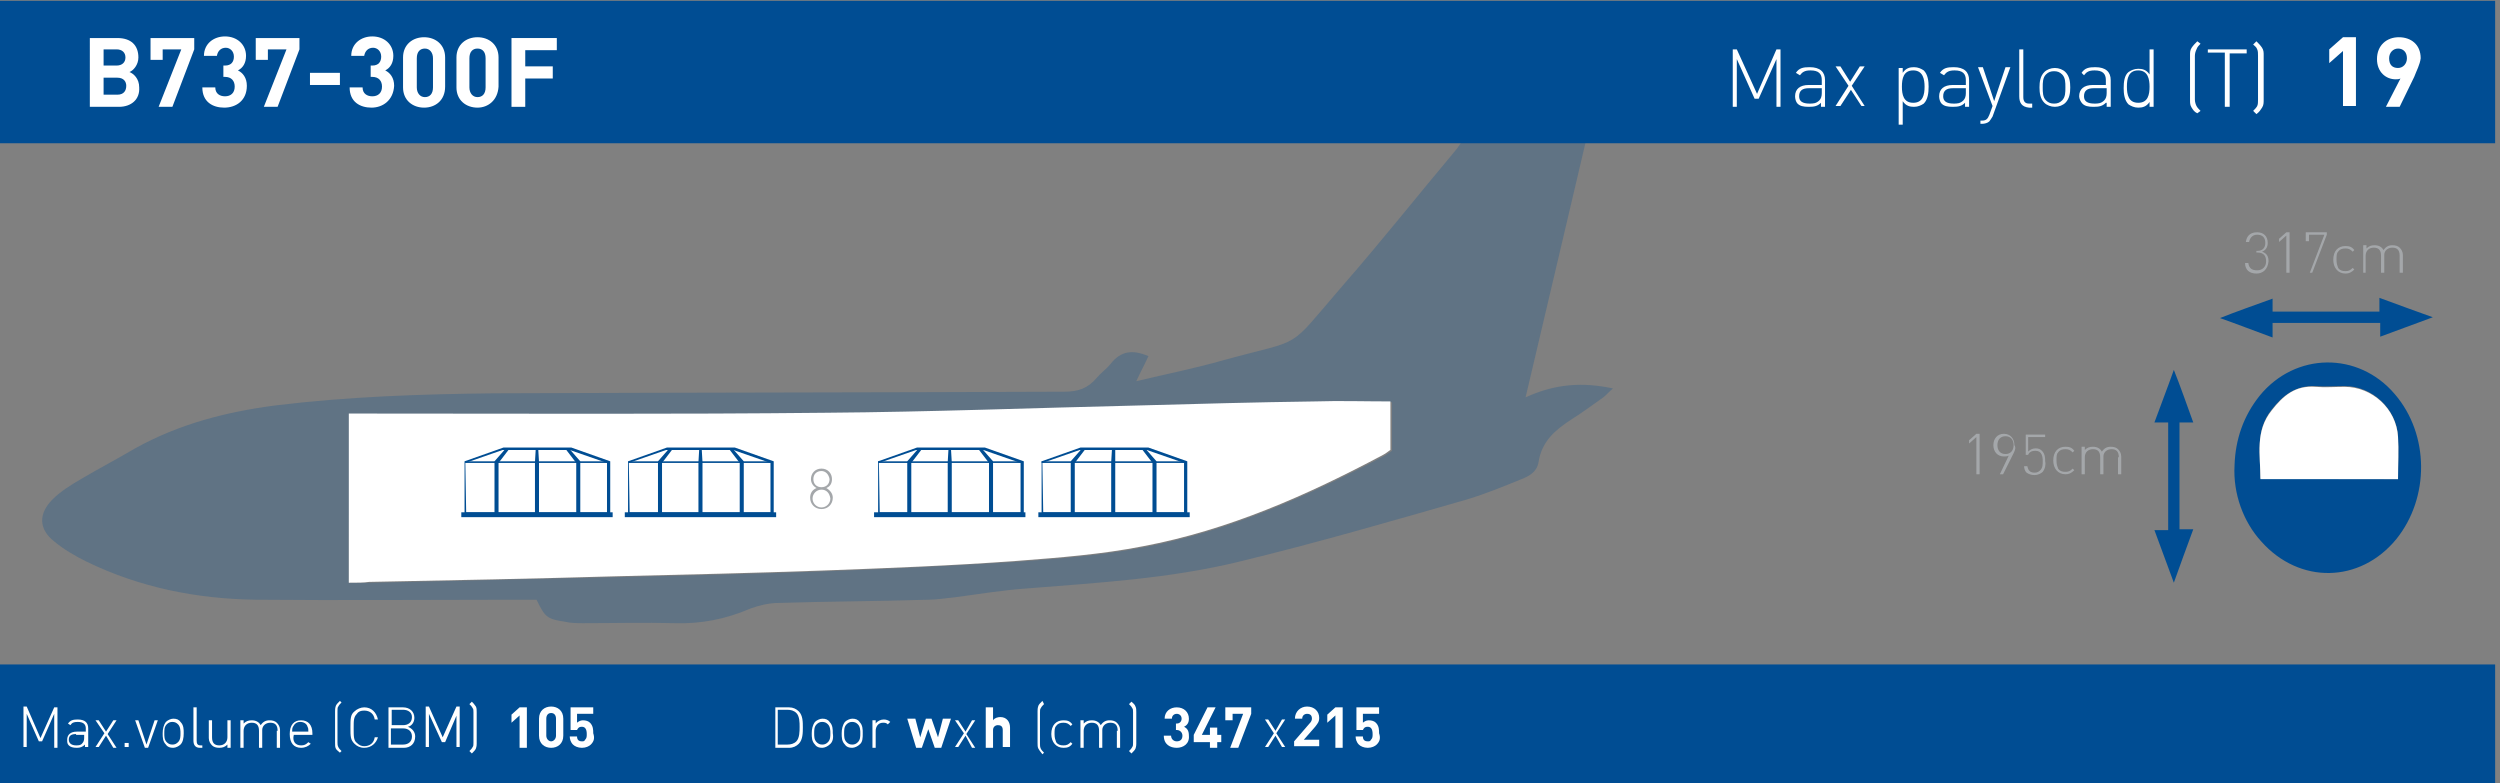 <?xml version="1.0" encoding="utf-8"?>
<!-- Generator: Adobe Illustrator 24.2.0, SVG Export Plug-In . SVG Version: 6.00 Build 0)  -->
<svg version="1.1" id="Capa_1" xmlns="http://www.w3.org/2000/svg" xmlns:xlink="http://www.w3.org/1999/xlink" x="0px" y="0px"
	 viewBox="0 0 308.9 96.8" style="enable-background:new 0 0 308.9 96.8;" xml:space="preserve">
<rect x="0" y="0" width="308.9" height="96.8" fill="#808080" stroke="none"/>
<style type="text/css">
	.st0{opacity:0.25;fill:#004D93;enable-background:new    ;}
	.st1{fill:#004D93;}
	.st2{fill:#FFFFFF;}
	.st3{enable-background:new    ;}
	.st4{fill:#A4A7AA;}
</style>
<path class="st0" d="M196.1,16.8c-2.5,10.7-5,21.2-7.6,32.3c3.7-1.7,7.1-1.9,10.8-1.1c-0.5,0.4-0.8,0.8-1.2,1.1
	c-1.3,0.9-2.6,1.9-3.9,2.7c-2,1.3-3.7,2.7-4.1,5.3c-0.2,1.2-1.1,1.7-2.1,2.1c-2.2,0.9-4.4,1.8-6.7,2.5c-9.4,2.7-18.7,5.4-28.2,7.7
	c-8.6,2.1-17.4,2.6-26.1,3.3c-3,0.2-6,0.7-9,1.1c-1.1,0.1-2.2,0.3-3.3,0.3c-6.2,0.2-12.3,0.2-18.5,0.4c-1.2,0-2.4,0.3-3.5,0.7
	c-3,1.3-6.1,1.9-9.3,1.8c-3.8-0.1-7.5,0-11.3,0c-0.8,0-1.6,0-2.4-0.2c-2.1-0.3-2.4-0.6-3.4-2.7c-0.9,0-1.8,0-2.8,0
	c-10.6,0-21.3,0.1-31.9,0c-7.3-0.1-14.3-1.5-20.9-4.7c-1.4-0.7-2.8-1.5-4-2.5c-1.9-1.5-2-3.4-0.2-5.2c1-1,2.3-1.8,3.5-2.5
	c2.2-1.3,4.5-2.5,6.7-3.8c5.4-3,11.2-4.5,17.3-5.3c9-1.1,18-1.4,27-1.5c23.5-0.1,47-0.1,70.5-0.2c1.7,0,2.9-0.4,4-1.7
	c0.5-0.6,1.2-1.1,1.7-1.7c1.3-1.7,2.8-1.8,4.7-1c-0.4,0.9-0.9,1.8-1.5,3.1c3.8-0.9,7.3-1.6,10.8-2.6c10.2-2.8,7.6-1,14.7-9.2
	c4.8-5.5,9.4-11.3,14.1-16.9c0.3-0.4,0.6-0.9,1.2-1.7L196.1,16.8z M43.1,72c1,0,1.9,0,2.7,0c10.2-0.2,20.5-0.5,30.7-0.7
	c8.4-0.2,16.8-0.4,25.2-0.7c8.1-0.3,16.1-0.7,24.2-1.2c5.2-0.4,10.4-0.8,15.5-1.8c10.5-2,20.2-6.3,29.7-11.3
	c0.3-0.2,0.6-0.4,0.9-0.6c0-2.1,0-4.1,0-6c-3.2,0-6.2-0.1-9.3,0c-7.3,0.1-14.5,0.3-21.8,0.5c-12.9,0.3-25.7,0.8-38.6,0.9
	c-18.7,0.2-37.4,0.1-56.1,0.1c-0.9,0-1.9,0-2.9,0C43.1,58.1,43.1,64.8,43.1,72z"/>
<path class="st1" d="M276.1,57.5c0.1-3.2,1.1-6.1,3.1-8.6c4.4-5.4,12.2-5.5,16.7-0.2c4.3,5,4.3,12.8,0.2,17.9
	c-4.5,5.5-12,5.6-16.7,0.3C277.2,64.5,275.9,61,276.1,57.5z M296.3,59.2c0-1.9,0.1-3.6,0-5.3c-0.2-3.4-3.2-6.2-6.6-6.2
	c-1.2,0-2.4,0.1-3.6,0c-2.4-0.1-4,1.1-5.4,2.9c-2.1,2.6-1.4,5.6-1.4,8.5C285.1,59.2,290.5,59.2,296.3,59.2z"/>
<path class="st2" d="M43.1,72c0-7.2,0-13.9,0-20.9c1,0,2,0,2.9,0c18.7,0,37.4,0.1,56.1-0.1c12.9-0.1,25.7-0.6,38.6-0.9
	c7.3-0.2,14.5-0.4,21.8-0.5c3-0.1,6.1,0,9.3,0c0,1.9,0,3.9,0,6c-0.2,0.1-0.5,0.4-0.9,0.6c-9.4,5-19.1,9.3-29.7,11.3
	c-5.1,1-10.3,1.4-15.5,1.8c-8.1,0.6-16.1,0.9-24.2,1.2c-8.4,0.3-16.8,0.5-25.2,0.7c-10.2,0.3-20.5,0.5-30.7,0.7
	C45,72,44.1,72,43.1,72z"/>
<path class="st2" d="M296.3,59.2c-5.8,0-11.3,0-17,0c0-3-0.7-5.9,1.4-8.5c1.4-1.8,2.9-3.1,5.4-2.9c1.2,0.1,2.4,0,3.6,0
	c3.4,0,6.4,2.7,6.6,6.2C296.4,55.6,296.3,57.3,296.3,59.2z"/>
<g>
	<rect x="-0.3" y="82.1" class="st1" width="308.6" height="14.8"/>
	<g class="st3">
		<path class="st2" d="M6.7,88.2l-1.5,3.4H4.8l-1.5-3.4v4.1H2.9v-5h0.4L5,91.2l1.7-3.8h0.4v5H6.7V88.2z"/>
		<path class="st2" d="M10.5,92c-0.3,0.3-0.6,0.4-1,0.4c-0.5,0-0.8-0.1-1-0.3c-0.2-0.2-0.2-0.4-0.2-0.7c0-0.6,0.4-1,1.2-1h1.1v-0.4
			c0-0.5-0.3-0.8-1-0.8c-0.5,0-0.7,0.1-0.9,0.4l-0.3-0.2c0.3-0.4,0.6-0.5,1.2-0.5c0.9,0,1.3,0.4,1.3,1.1v2.3h-0.4V92z M9.4,90.7
			c-0.6,0-0.9,0.2-0.9,0.7c0,0.4,0.3,0.7,0.9,0.7c0.3,0,0.6,0,0.8-0.3c0.1-0.1,0.2-0.3,0.2-0.6v-0.4H9.4z"/>
		<path class="st2" d="M13.1,90.9l-0.9,1.4h-0.4l1.1-1.7L11.8,89h0.4l0.9,1.4L14,89h0.4l-1.1,1.7l1.1,1.7H14L13.1,90.9z"/>
		<path class="st2" d="M15.4,91.8h0.5v0.5h-0.5V91.8z"/>
		<path class="st2" d="M17.9,92.4L16.7,89h0.4l1,3l1-3h0.4l-1.2,3.4H17.9z"/>
		<path class="st2" d="M22.3,92c-0.2,0.2-0.6,0.4-0.9,0.4c-0.4,0-0.7-0.1-0.9-0.4c-0.4-0.4-0.4-0.9-0.4-1.4c0-0.5,0.1-1,0.4-1.4
			c0.2-0.2,0.6-0.4,0.9-0.4c0.4,0,0.7,0.1,0.9,0.4c0.4,0.4,0.4,0.9,0.4,1.4C22.7,91.2,22.6,91.7,22.3,92z M22,89.5
			c-0.2-0.2-0.4-0.3-0.7-0.3c-0.3,0-0.5,0.1-0.7,0.3c-0.3,0.3-0.3,0.7-0.3,1.1c0,0.4,0,0.8,0.3,1.1c0.2,0.2,0.4,0.3,0.7,0.3
			c0.3,0,0.5-0.1,0.7-0.3c0.3-0.3,0.3-0.7,0.3-1.1C22.3,90.3,22.3,89.8,22,89.5z"/>
		<path class="st2" d="M23.9,91.5v-4.1h0.4v4.1c0,0.4,0.1,0.6,0.5,0.6H25v0.3h-0.3C24.1,92.4,23.9,92,23.9,91.5z"/>
		<path class="st2" d="M28.1,92c-0.3,0.3-0.6,0.4-1,0.4c-0.4,0-0.7-0.1-0.9-0.3c-0.2-0.2-0.4-0.5-0.4-0.9V89h0.4v2.1
			c0,0.7,0.3,1,0.9,1c0.6,0,1-0.4,1-1V89h0.4v3.4h-0.4V92z"/>
		<path class="st2" d="M34.3,90.3c0-0.7-0.3-1-0.9-1c-0.6,0-1,0.4-1,0.9v2.2H32v-2.1c0-0.7-0.3-1-0.9-1s-1,0.4-1,1v2.1h-0.4V89h0.4
			v0.4c0.3-0.3,0.6-0.4,1-0.4c0.5,0,0.9,0.2,1.1,0.6c0.3-0.4,0.6-0.6,1.1-0.6c0.4,0,0.7,0.1,0.9,0.3c0.2,0.2,0.4,0.5,0.4,0.9v2.2
			h-0.4V90.3z"/>
		<path class="st2" d="M37.2,92.1c0.4,0,0.6-0.1,0.9-0.4l0.3,0.2c-0.3,0.3-0.7,0.5-1.2,0.5c-0.9,0-1.4-0.6-1.4-1.7
			c0-1.1,0.5-1.7,1.4-1.7s1.4,0.6,1.4,1.6v0.2h-2.3C36.1,91.6,36.5,92.1,37.2,92.1z M38,89.8c-0.1-0.4-0.5-0.6-0.9-0.6
			s-0.7,0.2-0.9,0.6c-0.1,0.2-0.1,0.3-0.1,0.6h2C38.1,90.1,38.1,90,38,89.8z"/>
		<path class="st2" d="M41.5,92.5c-0.1-0.2-0.1-0.4-0.1-0.7v-3.9c0-0.2,0-0.4,0.1-0.7c0.1-0.2,0.2-0.3,0.5-0.6l0.2,0.2
			c-0.2,0.2-0.3,0.3-0.4,0.5c-0.1,0.1-0.1,0.3-0.1,0.6v3.8c0,0.2,0,0.4,0.1,0.6c0.1,0.2,0.2,0.3,0.4,0.5L42,93
			C41.8,92.8,41.6,92.7,41.5,92.5z"/>
		<path class="st2" d="M45,92.4c-0.5,0-0.9-0.2-1.2-0.5c-0.5-0.5-0.5-0.9-0.5-2c0-1.1,0-1.6,0.5-2c0.3-0.3,0.8-0.5,1.2-0.5
			c0.9,0,1.5,0.6,1.7,1.5h-0.4c-0.1-0.7-0.6-1.1-1.3-1.1c-0.4,0-0.7,0.1-0.9,0.4c-0.4,0.4-0.4,0.8-0.4,1.8s0,1.5,0.4,1.8
			c0.3,0.3,0.6,0.4,0.9,0.4c0.7,0,1.2-0.4,1.3-1.1h0.4C46.5,91.8,45.9,92.4,45,92.4z"/>
		<path class="st2" d="M49.9,92.4H48v-5h1.8c0.8,0,1.4,0.5,1.4,1.3c0,0.5-0.3,1-0.8,1.1c0.5,0.2,0.9,0.6,0.9,1.2
			C51.3,91.9,50.7,92.4,49.9,92.4z M49.8,87.7h-1.4v1.9h1.4c0.6,0,1.1-0.3,1.1-1C50.9,88,50.4,87.7,49.8,87.7z M49.8,90h-1.5v2h1.5
			c0.7,0,1.1-0.4,1.1-1C50.9,90.4,50.5,90,49.8,90z"/>
		<path class="st2" d="M56.5,88.2L55,91.7h-0.4L53,88.2v4.1h-0.4v-5H53l1.7,3.8l1.7-3.8h0.4v5h-0.4V88.2z"/>
		<path class="st2" d="M58.8,92.5c-0.1,0.2-0.2,0.3-0.5,0.6l-0.3-0.3c0.2-0.2,0.3-0.3,0.4-0.5c0.1-0.1,0.1-0.3,0.1-0.5V88
			c0-0.2,0-0.4-0.1-0.5c-0.1-0.2-0.2-0.3-0.4-0.5l0.3-0.3c0.2,0.2,0.3,0.3,0.5,0.6c0.1,0.2,0.1,0.4,0.1,0.7v3.9
			C58.9,92,58.9,92.2,58.8,92.5z"/>
	</g>
	<g class="st3">
		<path class="st2" d="M64.2,92.4v-4l-1,0.9v-1l1-0.9h0.9v5H64.2z"/>
		<path class="st2" d="M68.1,92.4c-0.8,0-1.5-0.5-1.5-1.5v-2.1c0-1,0.7-1.5,1.5-1.5s1.5,0.5,1.5,1.5v2.1
			C69.6,91.9,68.9,92.4,68.1,92.4z M68.7,88.8c0-0.4-0.2-0.7-0.6-0.7s-0.6,0.3-0.6,0.7v2.1c0,0.4,0.3,0.7,0.6,0.7s0.6-0.3,0.6-0.7
			V88.8z"/>
		<path class="st2" d="M73,92c-0.2,0.2-0.6,0.4-1.1,0.4c-0.5,0-0.9-0.2-1.1-0.4c-0.3-0.3-0.4-0.7-0.4-1h0.9c0,0.4,0.2,0.6,0.6,0.6
			c0.2,0,0.3,0,0.4-0.2c0.2-0.2,0.2-0.4,0.2-0.7c0-0.6-0.2-0.9-0.6-0.9c-0.4,0-0.5,0.2-0.6,0.4h-0.8v-2.8h2.8v0.8h-2v1.1
			c0.1-0.1,0.4-0.3,0.7-0.3c0.4,0,0.7,0.1,0.9,0.3c0.4,0.4,0.4,0.9,0.4,1.3C73.5,91.2,73.4,91.6,73,92z"/>
	</g>
	<g class="st3">
		<path class="st2" d="M98.7,91.9c-0.3,0.3-0.7,0.5-1.2,0.5h-1.7v-5h1.7c0.5,0,0.9,0.2,1.2,0.5c0.5,0.5,0.5,1.3,0.5,2
			C99.2,90.5,99.2,91.4,98.7,91.9z M98.4,88.1c-0.3-0.3-0.7-0.4-1.1-0.4h-1.2V92h1.2c0.4,0,0.8-0.1,1.1-0.4c0.4-0.4,0.4-1.3,0.4-1.8
			S98.8,88.5,98.4,88.1z"/>
		<path class="st2" d="M102.5,92c-0.2,0.2-0.6,0.4-0.9,0.4c-0.4,0-0.7-0.1-0.9-0.4c-0.4-0.4-0.4-0.9-0.4-1.4c0-0.5,0.1-1,0.4-1.4
			c0.2-0.2,0.6-0.4,0.9-0.4c0.4,0,0.7,0.1,0.9,0.4c0.4,0.4,0.4,0.9,0.4,1.4C103,91.2,102.9,91.7,102.5,92z M102.3,89.5
			c-0.2-0.2-0.4-0.3-0.7-0.3c-0.3,0-0.5,0.1-0.7,0.3c-0.3,0.3-0.3,0.7-0.3,1.1c0,0.4,0,0.8,0.3,1.1c0.2,0.2,0.4,0.3,0.7,0.3
			c0.3,0,0.5-0.1,0.7-0.3c0.3-0.3,0.3-0.7,0.3-1.1C102.6,90.3,102.6,89.8,102.3,89.5z"/>
		<path class="st2" d="M106.2,92c-0.2,0.2-0.6,0.4-0.9,0.4c-0.4,0-0.7-0.1-0.9-0.4c-0.4-0.4-0.4-0.9-0.4-1.4c0-0.5,0.1-1,0.4-1.4
			c0.2-0.2,0.6-0.4,0.9-0.4c0.4,0,0.7,0.1,0.9,0.4c0.4,0.4,0.4,0.9,0.4,1.4C106.6,91.2,106.6,91.7,106.2,92z M106,89.5
			c-0.2-0.2-0.4-0.3-0.7-0.3s-0.5,0.1-0.7,0.3c-0.3,0.3-0.3,0.7-0.3,1.1c0,0.4,0,0.8,0.3,1.1c0.2,0.2,0.4,0.3,0.7,0.3
			s0.5-0.1,0.7-0.3c0.3-0.3,0.3-0.7,0.3-1.1C106.3,90.3,106.3,89.8,106,89.5z"/>
		<path class="st2" d="M109.1,89.3c-0.6,0-0.9,0.5-0.9,1v2.1h-0.4V89h0.4v0.4c0.2-0.3,0.6-0.5,1-0.5c0.3,0,0.6,0.1,0.8,0.3l-0.3,0.3
			C109.5,89.3,109.3,89.3,109.1,89.3z"/>
	</g>
	<g class="st3">
		<path class="st2" d="M116.3,92.4h-0.8l-0.8-2.3l-0.8,2.3h-0.7l-1.1-3.6h1l0.6,2.3l0.7-2.3h0.7l0.8,2.3l0.6-2.3h1L116.3,92.4z"/>
	</g>
	<g class="st3">
		<path class="st2" d="M119.3,90.9l-0.9,1.4H118l1.1-1.7L118,89h0.4l0.9,1.4l0.8-1.4h0.4l-1.1,1.7l1.1,1.7h-0.4L119.3,90.9z"/>
	</g>
	<g class="st3">
		<path class="st2" d="M123.9,92.4v-2.2c0-0.5-0.3-0.6-0.6-0.6s-0.6,0.2-0.6,0.6v2.2h-0.9v-5h0.9V89c0.2-0.3,0.6-0.4,0.9-0.4
			c0.8,0,1.2,0.6,1.2,1.3v2.4H123.9z"/>
	</g>
	<g class="st3">
		<path class="st2" d="M128.3,92.5c-0.1-0.2-0.1-0.4-0.1-0.7v-3.9c0-0.2,0-0.4,0.1-0.7c0.1-0.2,0.2-0.3,0.5-0.6L129,87
			c-0.2,0.2-0.3,0.3-0.4,0.5c-0.1,0.1-0.1,0.3-0.1,0.6v3.8c0,0.2,0,0.4,0.1,0.6c0.1,0.2,0.2,0.3,0.4,0.5l-0.2,0.2
			C128.5,92.8,128.4,92.7,128.3,92.5z"/>
		<path class="st2" d="M131.4,92.4c-0.9,0-1.5-0.7-1.5-1.7c0-1.1,0.6-1.7,1.5-1.7c0.5,0,0.8,0.1,1.1,0.5l-0.2,0.2
			c-0.3-0.3-0.5-0.4-0.9-0.4c-0.4,0-0.7,0.1-0.9,0.4c-0.2,0.2-0.2,0.5-0.2,1c0,0.5,0.1,0.7,0.2,1c0.2,0.3,0.5,0.4,0.9,0.4
			c0.4,0,0.6-0.1,0.9-0.4l0.2,0.2C132.2,92.3,131.9,92.4,131.4,92.4z"/>
		<path class="st2" d="M138.1,90.3c0-0.7-0.3-1-0.9-1c-0.6,0-1,0.4-1,0.9v2.2h-0.4v-2.1c0-0.7-0.3-1-0.9-1s-1,0.4-1,1v2.1h-0.4V89
			h0.4v0.4c0.3-0.3,0.6-0.4,1-0.4c0.5,0,0.9,0.2,1.1,0.6c0.3-0.4,0.6-0.6,1.1-0.6c0.4,0,0.7,0.1,0.9,0.3c0.2,0.2,0.4,0.5,0.4,0.9
			v2.2h-0.4V90.3z"/>
		<path class="st2" d="M140.3,92.5c-0.1,0.2-0.2,0.3-0.5,0.6l-0.3-0.3c0.2-0.2,0.3-0.3,0.4-0.5c0.1-0.1,0.1-0.3,0.1-0.5V88
			c0-0.2,0-0.4-0.1-0.5c-0.1-0.2-0.2-0.3-0.4-0.5l0.3-0.3c0.2,0.2,0.4,0.3,0.5,0.6c0.1,0.2,0.1,0.4,0.1,0.7v3.9
			C140.4,92,140.4,92.2,140.3,92.5z"/>
	</g>
	<g class="st3">
		<path class="st2" d="M145.4,92.4c-0.8,0-1.6-0.4-1.6-1.5h0.9c0,0.4,0.3,0.7,0.7,0.7c0.4,0,0.7-0.2,0.7-0.7c0-0.4-0.3-0.7-0.7-0.7
			h-0.1v-0.8h0.1c0.4,0,0.6-0.3,0.6-0.6c0-0.4-0.3-0.6-0.6-0.6c-0.3,0-0.6,0.2-0.6,0.6h-0.9c0-0.9,0.7-1.4,1.5-1.4
			c0.9,0,1.5,0.6,1.5,1.4c0,0.5-0.2,0.8-0.6,1c0.4,0.2,0.6,0.5,0.6,1.1C147,91.9,146.2,92.4,145.4,92.4z"/>
		<path class="st2" d="M150.4,91.7v0.7h-0.9v-0.7h-2v-0.9l1.7-3.4h1l-1.7,3.4h1v-0.9h0.9v0.9h0.5v0.9H150.4z"/>
		<path class="st2" d="M153,92.4h-1l1.6-4.2h-1.3V89h-0.9v-1.6h3.2v0.8L153,92.4z"/>
	</g>
	<g class="st3">
		<path class="st2" d="M157.6,90.9l-0.9,1.4h-0.4l1.1-1.7l-1.1-1.7h0.4l0.9,1.4l0.8-1.4h0.4l-1.1,1.7l1.1,1.7h-0.4L157.6,90.9z"/>
	</g>
	<g class="st3">
		<path class="st2" d="M159.9,92.4v-0.8l1.9-2.2c0.2-0.2,0.3-0.4,0.3-0.6c0-0.4-0.2-0.6-0.6-0.6c-0.3,0-0.6,0.2-0.6,0.6h-0.9
			c0-0.9,0.7-1.5,1.5-1.5c0.9,0,1.5,0.6,1.5,1.4c0,0.5-0.2,0.7-0.5,1.1l-1.4,1.6h1.9v0.8H159.9z"/>
		<path class="st2" d="M165,92.4v-4l-1,0.9v-1l1-0.9h0.9v5H165z"/>
		<path class="st2" d="M170.1,92c-0.2,0.2-0.6,0.4-1.1,0.4c-0.5,0-0.9-0.2-1.1-0.4c-0.3-0.3-0.4-0.7-0.4-1h0.9
			c0,0.4,0.2,0.6,0.6,0.6c0.2,0,0.3,0,0.4-0.2c0.2-0.2,0.2-0.4,0.2-0.7c0-0.6-0.2-0.9-0.6-0.9c-0.4,0-0.5,0.2-0.6,0.4h-0.8v-2.8h2.8
			v0.8h-2v1.1c0.1-0.1,0.4-0.3,0.7-0.3c0.4,0,0.7,0.1,0.9,0.3c0.4,0.4,0.4,0.9,0.4,1.3C170.6,91.2,170.5,91.6,170.1,92z"/>
	</g>
</g>
<g>
	<rect x="-0.3" y="0.1" class="st1" width="308.6" height="17.6"/>
	<g>
		<g class="st3">
			<path class="st2" d="M14.7,13.2h-3.6V4.7h3.4c1.7,0,2.6,0.9,2.6,2.4c0,0.9-0.6,1.6-1.1,1.8c0.5,0.2,1.2,0.8,1.2,1.9
				C17.3,12.3,16.2,13.2,14.7,13.2z M14.4,6.1h-1.6v2h1.6c0.7,0,1.1-0.4,1.1-1C15.5,6.5,15.1,6.1,14.4,6.1z M14.5,9.6h-1.7v2.1h1.7
				c0.8,0,1.1-0.5,1.1-1.1C15.6,10.1,15.3,9.6,14.5,9.6z"/>
			<path class="st2" d="M21.3,13.2h-1.7l2.8-7.1h-2.3v1.3h-1.5V4.7H24v1.4L21.3,13.2z"/>
			<path class="st2" d="M27.7,13.3c-1.4,0-2.7-0.7-2.7-2.5h1.6c0,0.8,0.6,1.1,1.2,1.1c0.7,0,1.2-0.4,1.2-1.2c0-0.7-0.4-1.2-1.2-1.2
				h-0.2V8.1h0.2c0.8,0,1.1-0.5,1.1-1.1c0-0.7-0.5-1.1-1-1.1c-0.6,0-1,0.4-1.1,1h-1.6c0-1.5,1.2-2.4,2.6-2.4c1.5,0,2.6,1,2.6,2.4
				c0,0.9-0.4,1.5-1,1.8c0.6,0.3,1.1,0.9,1.1,1.9C30.5,12.4,29.2,13.3,27.7,13.3z"/>
			<path class="st2" d="M34.3,13.2h-1.7l2.8-7.1h-2.3v1.3h-1.5V4.7h5.4v1.4L34.3,13.2z"/>
			<path class="st2" d="M38.3,10.5V9h3.7v1.5H38.3z"/>
			<path class="st2" d="M45.9,13.3c-1.4,0-2.7-0.7-2.7-2.5h1.6c0,0.8,0.6,1.1,1.2,1.1c0.7,0,1.2-0.4,1.2-1.2c0-0.7-0.4-1.2-1.2-1.2
				h-0.2V8.1h0.2c0.8,0,1.1-0.5,1.1-1.1c0-0.7-0.5-1.1-1-1.1c-0.6,0-1,0.4-1.1,1h-1.6c0-1.5,1.2-2.4,2.6-2.4c1.5,0,2.6,1,2.6,2.4
				c0,0.9-0.4,1.5-1,1.8c0.6,0.3,1.1,0.9,1.1,1.9C48.6,12.4,47.3,13.3,45.9,13.3z"/>
			<path class="st2" d="M52.4,13.3c-1.4,0-2.6-0.9-2.6-2.5V7.1c0-1.6,1.2-2.5,2.6-2.5S55,5.5,55,7.1v3.6
				C55,12.4,53.8,13.3,52.4,13.3z M53.5,7.2c0-0.7-0.4-1.2-1-1.2s-1,0.4-1,1.2v3.6c0,0.7,0.4,1.2,1,1.2s1-0.4,1-1.2V7.2z"/>
			<path class="st2" d="M59,13.3c-1.4,0-2.6-0.9-2.6-2.5V7.1c0-1.6,1.2-2.5,2.6-2.5c1.4,0,2.6,0.9,2.6,2.5v3.6
				C61.5,12.4,60.3,13.3,59,13.3z M60,7.2C60,6.4,59.6,6,59,6c-0.6,0-1,0.4-1,1.2v3.6c0,0.7,0.4,1.2,1,1.2c0.6,0,1-0.4,1-1.2V7.2z"
				/>
			<path class="st2" d="M64.9,6.1v2.1h3.4v1.5h-3.4v3.5h-1.7V4.7h5.6v1.5H64.9z"/>
		</g>
		<g class="st3">
			<path class="st2" d="M219.5,7.3l-2.2,4.9h-0.5l-2.2-4.9v5.9h-0.5V6.1h0.5l2.5,5.5l2.4-5.5h0.5v7.1h-0.5V7.3z"/>
			<path class="st2" d="M225,12.7c-0.4,0.4-0.8,0.5-1.5,0.5c-0.7,0-1.1-0.1-1.4-0.4c-0.2-0.2-0.3-0.6-0.3-0.9c0-0.9,0.6-1.4,1.7-1.4
				h1.6V9.9c0-0.8-0.4-1.2-1.4-1.2c-0.7,0-1,0.2-1.3,0.6L221.9,9c0.4-0.6,0.9-0.7,1.7-0.7c1.3,0,1.9,0.6,1.9,1.6v3.3H225V12.7z
				 M223.5,10.9c-0.8,0-1.2,0.3-1.2,1c0,0.6,0.4,0.9,1.3,0.9c0.4,0,0.8,0,1.2-0.4c0.2-0.2,0.3-0.5,0.3-0.9v-0.6H223.5z"/>
			<path class="st2" d="M228.7,11.1l-1.3,2h-0.6l1.6-2.5l-1.6-2.4h0.6l1.2,1.9l1.2-1.9h0.6l-1.6,2.4l1.6,2.5H230L228.7,11.1z"/>
			<path class="st2" d="M237.7,12.8c-0.3,0.2-0.7,0.4-1.2,0.4c-0.5,0-1-0.1-1.4-0.7v2.9h-0.5V8.4h0.5V9c0.4-0.6,0.9-0.7,1.4-0.7
				c0.5,0,0.9,0.2,1.2,0.4c0.5,0.5,0.6,1.3,0.6,2C238.3,11.5,238.2,12.3,237.7,12.8z M236.4,8.7c-1.2,0-1.4,1-1.4,2c0,1,0.2,2,1.4,2
				s1.4-1,1.4-2C237.8,9.8,237.6,8.7,236.4,8.7z"/>
			<path class="st2" d="M242.8,12.7c-0.4,0.4-0.8,0.5-1.5,0.5c-0.7,0-1.1-0.1-1.4-0.4c-0.2-0.2-0.3-0.6-0.3-0.9
				c0-0.9,0.6-1.4,1.7-1.4h1.6V9.9c0-0.8-0.4-1.2-1.4-1.2c-0.7,0-1,0.2-1.3,0.6L239.7,9c0.4-0.6,0.9-0.7,1.7-0.7
				c1.3,0,1.9,0.6,1.9,1.6v3.3h-0.5V12.7z M241.3,10.9c-0.8,0-1.2,0.3-1.2,1c0,0.6,0.4,0.9,1.3,0.9c0.4,0,0.8,0,1.2-0.4
				c0.2-0.2,0.3-0.5,0.3-0.9v-0.6H241.3z"/>
			<path class="st2" d="M245.8,15c-0.2,0.2-0.6,0.3-0.9,0.3h-0.2v-0.4h0.2c0.5,0,0.7-0.2,0.9-0.7l0.4-1.1l-1.8-4.8h0.6l1.4,4.2
				l1.4-4.2h0.6l-2.2,6.1C246,14.7,245.9,14.9,245.8,15z"/>
			<path class="st2" d="M249.5,11.9V6.1h0.5v5.9c0,0.5,0.2,0.8,0.7,0.8h0.4v0.5h-0.4C249.8,13.2,249.5,12.7,249.5,11.9z"/>
			<path class="st2" d="M255.2,12.7c-0.3,0.3-0.8,0.5-1.3,0.5c-0.5,0-1-0.2-1.3-0.5c-0.5-0.5-0.6-1.2-0.6-1.9c0-0.7,0.1-1.4,0.6-1.9
				c0.3-0.3,0.8-0.5,1.3-0.5c0.5,0,1,0.2,1.3,0.5c0.5,0.5,0.6,1.2,0.6,1.9C255.8,11.5,255.7,12.2,255.2,12.7z M254.8,9.2
				c-0.3-0.3-0.6-0.4-1-0.4c-0.4,0-0.7,0.1-1,0.4c-0.4,0.4-0.4,1-0.4,1.6c0,0.6,0,1.2,0.4,1.6c0.3,0.3,0.6,0.4,1,0.4
				c0.4,0,0.7-0.1,1-0.4c0.4-0.4,0.4-1,0.4-1.6C255.2,10.2,255.2,9.6,254.8,9.2z"/>
			<path class="st2" d="M260.2,12.7c-0.4,0.4-0.8,0.5-1.5,0.5c-0.7,0-1.1-0.1-1.4-0.4c-0.2-0.2-0.4-0.6-0.4-0.9
				c0-0.9,0.6-1.4,1.7-1.4h1.6V9.9c0-0.8-0.4-1.2-1.4-1.2c-0.7,0-1,0.2-1.3,0.6L257.2,9c0.4-0.6,0.9-0.7,1.7-0.7
				c1.3,0,1.9,0.6,1.9,1.6v3.3h-0.5V12.7z M258.7,10.9c-0.8,0-1.2,0.3-1.2,1c0,0.6,0.4,0.9,1.3,0.9c0.4,0,0.8,0,1.2-0.4
				c0.2-0.2,0.3-0.5,0.3-0.9v-0.6H258.7z"/>
			<path class="st2" d="M265.6,12.6c-0.4,0.6-0.9,0.7-1.4,0.7c-0.5,0-0.9-0.2-1.2-0.4c-0.5-0.5-0.6-1.3-0.6-2c0-0.8,0.1-1.6,0.6-2
				c0.3-0.2,0.7-0.4,1.2-0.4c0.5,0,1,0.1,1.4,0.7V6.1h0.5v7.1h-0.5V12.6z M264.2,8.7c-1.2,0-1.4,1-1.4,2c0,1,0.2,2,1.4,2
				c1.2,0,1.4-1,1.4-2C265.6,9.8,265.4,8.7,264.2,8.7z"/>
			<path class="st2" d="M270.8,13.3c-0.2-0.3-0.2-0.6-0.2-0.9V6.8c0-0.3,0-0.6,0.2-0.9c0.2-0.3,0.4-0.5,0.7-0.8l0.4,0.3
				c-0.2,0.2-0.4,0.4-0.5,0.7c-0.1,0.2-0.2,0.5-0.2,0.8v5.4c0,0.3,0.1,0.6,0.2,0.8c0.1,0.2,0.3,0.4,0.5,0.6l-0.4,0.3
				C271.1,13.8,271,13.6,270.8,13.3z"/>
			<path class="st2" d="M275.4,13.2h-0.5V6.5h-2.1V6.1h4.8v0.5h-2.1V13.2z"/>
			<path class="st2" d="M279.5,13.3c-0.2,0.3-0.3,0.5-0.7,0.8l-0.4-0.4c0.2-0.2,0.4-0.4,0.5-0.6c0.1-0.2,0.1-0.5,0.1-0.8V6.9
				c0-0.3,0-0.6-0.1-0.8c-0.1-0.3-0.3-0.4-0.5-0.6l0.4-0.4c0.3,0.3,0.5,0.5,0.7,0.8c0.2,0.3,0.2,0.6,0.2,0.9v5.5
				C279.7,12.7,279.7,13,279.5,13.3z"/>
		</g>
		<g class="st3">
			<path class="st2" d="M289.5,13.2V6.3l-1.7,1.5V6.1l1.7-1.5h1.6v8.5H289.5z"/>
			<path class="st2" d="M298.3,9.5l-1.8,3.7h-1.7l1.8-3.5c-0.2,0.1-0.4,0.1-0.6,0.1c-1.2,0-2.3-0.9-2.3-2.5c0-1.7,1.2-2.7,2.7-2.7
				c1.5,0,2.7,0.9,2.7,2.6C299,8,298.6,8.7,298.3,9.5z M296.3,6c-0.6,0-1.1,0.5-1.1,1.2c0,0.8,0.4,1.2,1.1,1.2
				c0.6,0,1.1-0.5,1.1-1.2C297.4,6.4,296.9,6,296.3,6z"/>
		</g>
	</g>
</g>
<g>
	<g class="st3">
		<path class="st4" d="M278.8,33.8c-0.8,0-1.4-0.4-1.4-1.3h0.4c0.1,0.7,0.5,0.9,1.1,0.9c0.6,0,1.1-0.4,1.1-1.1
			c0-0.7-0.3-1.1-1.1-1.1h-0.1V31h0.1c0.7,0,1-0.4,1-1c0-0.7-0.4-1-1-1c-0.6,0-0.9,0.4-1,0.9h-0.4c0.1-0.8,0.6-1.2,1.4-1.2
			c0.8,0,1.3,0.5,1.3,1.3c0,0.5-0.2,0.9-0.7,1.1c0.6,0.2,0.8,0.6,0.8,1.2C280.2,33.3,279.6,33.8,278.8,33.8z"/>
		<path class="st4" d="M282.5,29.1l-0.9,0.8v-0.4l0.9-0.8h0.4v5h-0.4V29.1z"/>
		<path class="st4" d="M285.4,33.7l1.8-4.7h-1.9v0.8h-0.4v-1.1h2.6V29l-1.8,4.7H285.4z"/>
		<path class="st4" d="M289.8,33.8c-0.9,0-1.5-0.7-1.5-1.7c0-1.1,0.6-1.7,1.5-1.7c0.5,0,0.8,0.1,1.1,0.5l-0.2,0.2
			c-0.3-0.3-0.5-0.4-0.9-0.4c-0.4,0-0.7,0.1-0.9,0.4c-0.2,0.2-0.2,0.5-0.2,1c0,0.5,0.1,0.7,0.2,1c0.2,0.3,0.5,0.4,0.9,0.4
			c0.4,0,0.6-0.1,0.9-0.4l0.2,0.2C290.6,33.6,290.3,33.8,289.8,33.8z"/>
		<path class="st4" d="M296.5,31.6c0-0.7-0.3-1-0.9-1c-0.6,0-1,0.4-1,0.9v2.2h-0.4v-2.1c0-0.7-0.3-1-0.9-1s-1,0.4-1,1v2.1H292v-3.4
			h0.4v0.4c0.3-0.3,0.6-0.4,1-0.4c0.5,0,0.9,0.2,1.1,0.6c0.3-0.4,0.6-0.6,1.1-0.6c0.4,0,0.7,0.1,0.9,0.3c0.2,0.2,0.4,0.5,0.4,0.9
			v2.2h-0.4V31.6z"/>
	</g>
	<g class="st3">
		<path class="st4" d="M244.2,54l-0.9,0.8v-0.4l0.9-0.8h0.4v5h-0.4V54z"/>
		<path class="st4" d="M248.8,56l-1.3,2.6h-0.4l1.1-2.3c-0.2,0.1-0.4,0.1-0.6,0.1c-0.8,0-1.3-0.6-1.3-1.4c0-0.8,0.5-1.4,1.3-1.4
			c0.8,0,1.3,0.6,1.3,1.4C249.1,55.3,249,55.6,248.8,56z M247.8,53.9c-0.6,0-1,0.4-1,1.1c0,0.6,0.3,1.1,1,1.1c0.6,0,1-0.4,1-1.1
			C248.8,54.3,248.4,53.9,247.8,53.9z"/>
		<path class="st4" d="M252.4,58.3c-0.2,0.2-0.6,0.4-1,0.4c-0.4,0-0.7-0.1-1-0.3c-0.2-0.2-0.3-0.5-0.3-0.8h0.4
			c0.1,0.5,0.3,0.8,0.9,0.8c0.3,0,0.5-0.1,0.7-0.3c0.3-0.3,0.3-0.7,0.3-1.1c0-0.6-0.1-1.3-0.9-1.3c-0.5,0-0.8,0.2-0.9,0.5h-0.3v-2.5
			h2.4v0.3h-2.1v1.8c0.2-0.2,0.5-0.4,0.9-0.4c0.4,0,0.6,0.1,0.8,0.3c0.4,0.4,0.4,0.9,0.4,1.3C252.8,57.4,252.7,57.9,252.4,58.3z"/>
		<path class="st4" d="M255.2,58.6c-0.9,0-1.5-0.7-1.5-1.7c0-1.1,0.6-1.7,1.5-1.7c0.5,0,0.8,0.1,1.1,0.5l-0.2,0.2
			c-0.3-0.3-0.5-0.4-0.9-0.4c-0.4,0-0.7,0.1-0.9,0.4c-0.2,0.2-0.2,0.5-0.2,1c0,0.5,0.1,0.7,0.2,1c0.2,0.3,0.5,0.4,0.9,0.4
			c0.4,0,0.6-0.1,0.9-0.4l0.2,0.2C255.9,58.5,255.6,58.6,255.2,58.6z"/>
		<path class="st4" d="M261.8,56.5c0-0.7-0.3-1-0.9-1c-0.6,0-1,0.4-1,0.9v2.2h-0.4v-2.1c0-0.7-0.3-1-0.9-1s-1,0.4-1,1v2.1h-0.4v-3.4
			h0.4v0.4c0.3-0.3,0.6-0.4,1-0.4c0.5,0,0.9,0.2,1.1,0.6c0.3-0.4,0.6-0.6,1.1-0.6c0.4,0,0.7,0.1,0.9,0.3c0.2,0.2,0.4,0.5,0.4,0.9
			v2.2h-0.4V56.5z"/>
	</g>
</g>
<g>
	<path class="st1" d="M294.1,39.9v1.7c2.2-0.8,4.6-1.7,6.5-2.4c-2-0.7-4.4-1.6-6.6-2.4v1.7c-4.1,0-8,0-12,0c-0.4,0-0.8,0-1.2,0v-1.6
		c-2.2,0.8-4.5,1.6-6.5,2.4c2,0.7,4.3,1.6,6.5,2.4v-1.8c0.3,0,0.7,0,1,0c3.7,0,7.3,0,10.9,0C293.2,39.9,293.7,39.9,294.1,39.9z"/>
	<path class="st1" d="M267.9,65.5h-1.7c0.8,2.2,1.7,4.6,2.4,6.5c0.7-2,1.6-4.4,2.4-6.6h-1.7c0-4.1,0-8,0-12c0-0.4,0-0.8,0-1.2h1.7
		c-0.8-2.2-1.6-4.5-2.4-6.5c-0.7,2-1.6,4.3-2.4,6.5h1.7c0,0.3,0,0.7,0,1c0,3.7,0,7.3,0,10.9C267.9,64.6,267.9,65,267.9,65.5z"/>
</g>
<g>
	<g>
		<g>
			<g>
				<path class="st1" d="M75.3,63.5H57.4V57l4.8-1.7h8.4l4.8,1.7v6.5H75.3z M57.6,63.3H75v-6.1l-4.6-1.6h-8.3l-4.6,1.6L57.6,63.3
					L57.6,63.3z"/>
			</g>
			<g>
				<rect x="57.5" y="57" class="st1" width="17.7" height="0.2"/>
			</g>
			<g>
				<polygon class="st1" points="71.7,63.6 71.2,63.6 71.2,57.2 69.9,55.5 70.3,55.4 71.7,57 				"/>
			</g>
			<g>
				<polygon class="st1" points="61.1,63.6 61.6,63.6 61.6,57.2 62.9,55.5 62.5,55.4 61.1,57 				"/>
			</g>
			<g>
				<polygon class="st1" points="66.6,57.1 66.1,57.1 66.2,55.4 66.5,55.4 				"/>
			</g>
			<g>
				<rect x="66.1" y="57.1" class="st1" width="0.5" height="6.5"/>
			</g>
			<g>
				<rect x="57" y="63.3" class="st1" width="18.7" height="0.6"/>
			</g>
		</g>
		<g>
			<g>
				<path class="st1" d="M95.5,63.5H77.6V57l4.8-1.7h8.4l4.8,1.7v6.5H95.5z M77.8,63.3h17.4v-6.1l-4.6-1.6h-8.3l-4.6,1.6L77.8,63.3
					L77.8,63.3z"/>
			</g>
			<g>
				<rect x="77.7" y="57" class="st1" width="17.7" height="0.2"/>
			</g>
			<g>
				<polygon class="st1" points="91.9,63.6 91.4,63.6 91.4,57.2 90.1,55.5 90.5,55.4 91.9,57 				"/>
			</g>
			<g>
				<polygon class="st1" points="81.3,63.6 81.8,63.6 81.8,57.2 83.1,55.5 82.7,55.4 81.3,57 				"/>
			</g>
			<g>
				<polygon class="st1" points="86.8,57.1 86.3,57.1 86.4,55.4 86.7,55.4 				"/>
			</g>
			<g>
				<rect x="86.3" y="57.1" class="st1" width="0.5" height="6.5"/>
			</g>
			<g>
				<rect x="77.2" y="63.3" class="st1" width="18.7" height="0.6"/>
			</g>
		</g>
		<g>
			<g>
				<path class="st1" d="M126.4,63.5h-17.9V57l4.8-1.7h8.4l4.8,1.7v6.5H126.4z M108.7,63.3h17.4v-6.1l-4.6-1.6h-8.3l-4.6,1.6
					L108.7,63.3L108.7,63.3z"/>
			</g>
			<g>
				<rect x="108.5" y="57" class="st1" width="17.7" height="0.2"/>
			</g>
			<g>
				<polygon class="st1" points="122.7,63.6 122.2,63.6 122.2,57.2 120.9,55.5 121.3,55.4 122.7,57 				"/>
			</g>
			<g>
				<polygon class="st1" points="112.1,63.6 112.6,63.6 112.6,57.2 113.9,55.5 113.5,55.4 112.1,57 				"/>
			</g>
			<g>
				<polygon class="st1" points="117.6,57.1 117.1,57.1 117.2,55.4 117.5,55.4 				"/>
			</g>
			<g>
				<rect x="117.1" y="57.1" class="st1" width="0.5" height="6.5"/>
			</g>
			<g>
				<rect x="108" y="63.3" class="st1" width="18.7" height="0.6"/>
			</g>
		</g>
		<g>
			<g>
				<path class="st1" d="M146.6,63.5h-17.9V57l4.8-1.7h8.4l4.8,1.7v6.5H146.6z M128.9,63.3h17.4v-6.1l-4.6-1.6h-8.3l-4.6,1.6
					L128.9,63.3L128.9,63.3z"/>
			</g>
			<g>
				<rect x="128.7" y="57" class="st1" width="17.7" height="0.2"/>
			</g>
			<g>
				<polygon class="st1" points="142.9,63.6 142.4,63.6 142.4,57.2 141.1,55.5 141.5,55.4 142.9,57 				"/>
			</g>
			<g>
				<polygon class="st1" points="132.3,63.6 132.8,63.6 132.8,57.2 134.1,55.5 133.7,55.4 132.3,57 				"/>
			</g>
			<g>
				<polygon class="st1" points="137.8,57.1 137.3,57.1 137.4,55.4 137.8,55.4 				"/>
			</g>
			<g>
				<rect x="137.3" y="57.1" class="st1" width="0.5" height="6.5"/>
			</g>
			<g>
				<rect x="128.3" y="63.3" class="st1" width="18.7" height="0.6"/>
			</g>
		</g>
	</g>
	<g class="st3">
		<path class="st4" d="M101.5,62.9c-0.8,0-1.4-0.6-1.4-1.4c0-0.6,0.3-1,0.8-1.2c-0.4-0.2-0.7-0.6-0.7-1.1c0-0.7,0.5-1.3,1.3-1.3
			s1.3,0.6,1.3,1.3c0,0.5-0.2,0.9-0.7,1.1c0.5,0.3,0.8,0.7,0.8,1.2C102.9,62.3,102.3,62.9,101.5,62.9z M101.5,60.5
			c-0.6,0-1.1,0.5-1.1,1.1c0,0.6,0.5,1.1,1.1,1.1c0.6,0,1.1-0.5,1.1-1.1C102.5,60.9,102.1,60.5,101.5,60.5z M101.5,58.2
			c-0.6,0-1,0.4-1,1c0,0.6,0.4,1,1,1s1-0.4,1-1C102.4,58.6,102,58.2,101.5,58.2z"/>
	</g>
</g>
</svg>
